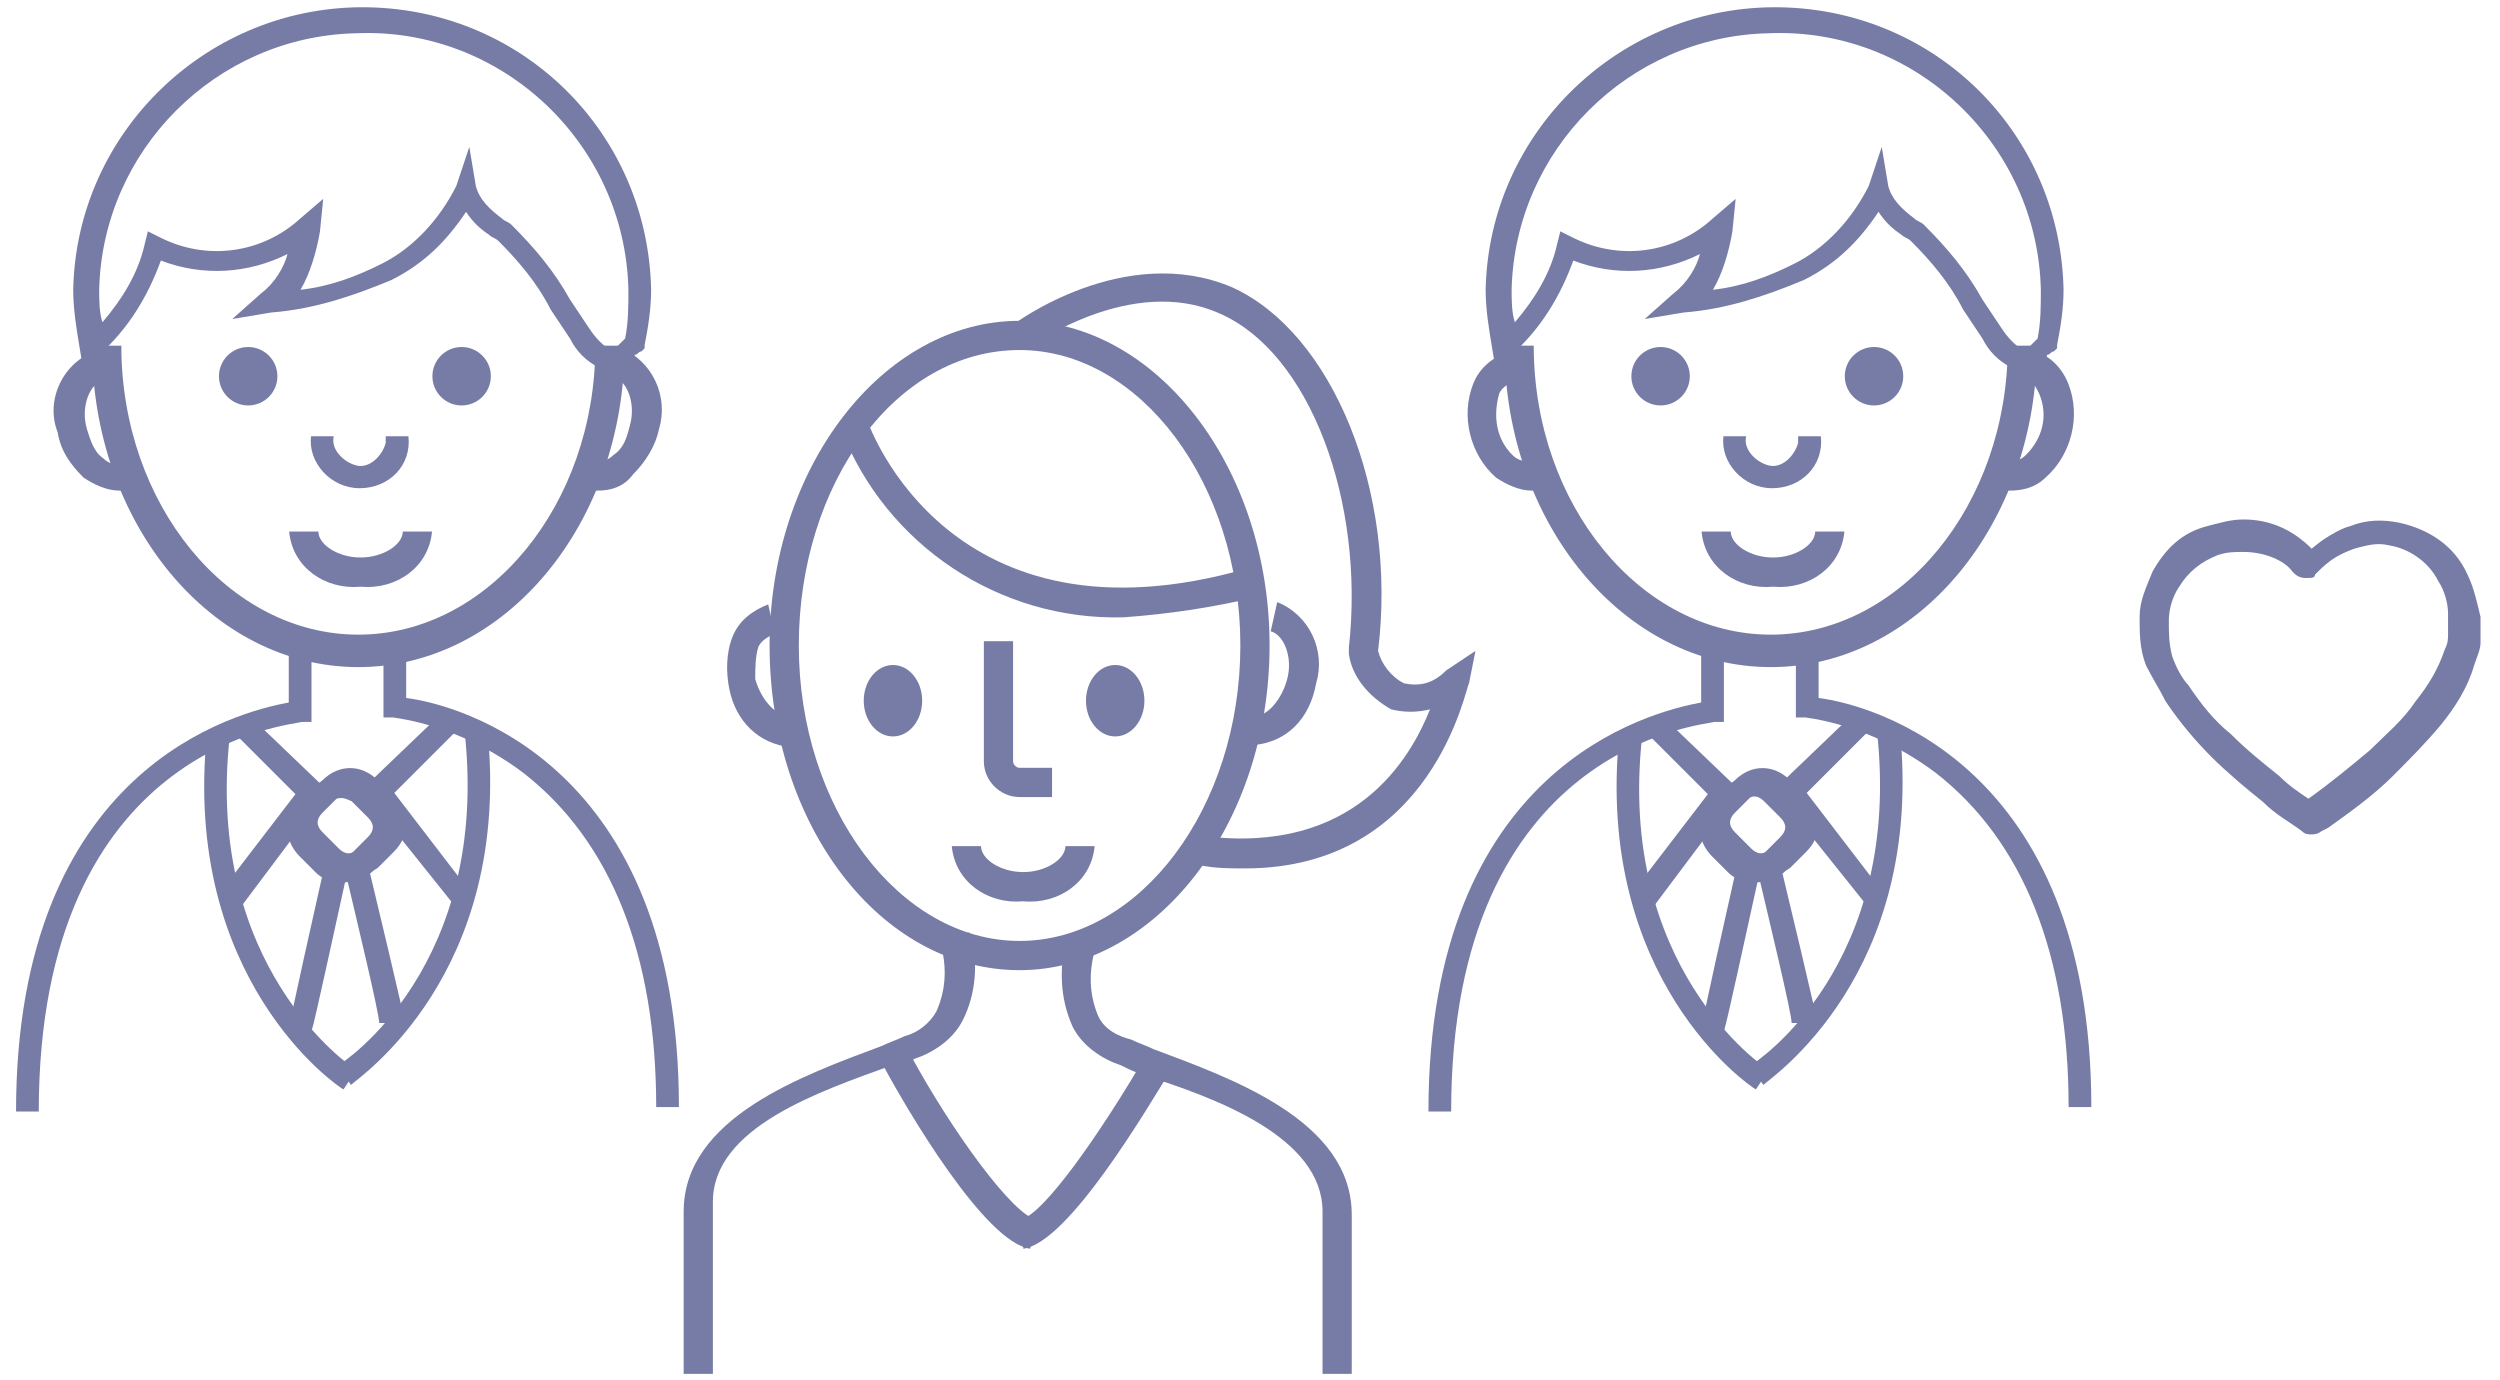 <?xml version="1.0" encoding="utf-8"?>
<!-- Generator: Adobe Illustrator 26.0.1, SVG Export Plug-In . SVG Version: 6.00 Build 0)  -->
<svg version="1.1" id="Layer_1" xmlns="http://www.w3.org/2000/svg" xmlns:xlink="http://www.w3.org/1999/xlink" x="0px" y="0px"
	 viewBox="0 0 77 42.5" style="enable-background:new 0 0 77 42.5;" xml:space="preserve">
<style type="text/css">
	.st0{fill:#777CA6;}
	.st1{fill:#767CA6;}
</style>
<g>
	<g id="Group_10347_00000040539819519879847640000015961627166827185316_" transform="translate(391.994 640.525)">
		<g id="Group_10295_00000019640682108172911770000007897344094023787927_" transform="translate(2.343 10.522)">
			<g id="Path_12595_00000012429955827177108700000009045193734017137803_">
				<path class="st0" d="M-383.3-630.5c-4.5,0-8.2-4.4-8.2-9.9h0.9c0,4.9,3.3,8.9,7.3,8.9s7.3-4,7.3-8.9h0.9
					C-375.1-634.9-378.8-630.5-383.3-630.5z"/>
			</g>
		</g>
		<g id="Group_10296_00000174600931194386521290000002718323614534414472_" transform="translate(8.412 16.146)">
			<g id="Path_12596_00000155829329578056690540000010470285449388708778_">
				<path class="st0" d="M-389.3-638.6c-1.1,0.1-2.1-0.6-2.2-1.7h0.9c0,0.4,0.6,0.8,1.3,0.8s1.3-0.4,1.3-0.8h0.9
					C-387.2-639.2-388.2-638.5-389.3-638.6z"/>
			</g>
		</g>
		<g id="Group_10297_00000112615250160306833710000012939050897556416908_" transform="translate(28.821 25.835)">
			<g id="Path_12597_00000102522894610945230190000002816375891210237830_">
				<path class="st0" d="M-389.3-638.6c-1.1,0.1-2.1-0.6-2.2-1.7h0.9c0,0.4,0.6,0.8,1.3,0.8s1.3-0.4,1.3-0.8h0.9
					C-387.2-639.2-388.2-638.5-389.3-638.6z"/>
			</g>
		</g>
		<g id="Group_10298_00000150064193045763487860000012831003371853669262_" transform="translate(1.281 10.586)">
			<g id="Path_12598_00000024682059105554876220000015910561955559498885_">
				<path class="st0" d="M-389.6-636c-0.4,0-0.8-0.2-1.1-0.4c-0.4-0.4-0.7-0.8-0.8-1.4c-0.4-1,0.2-2.2,1.2-2.5l0.2,0.9
					c-0.4,0.1-0.7,0.8-0.5,1.5c0.1,0.3,0.2,0.7,0.5,0.9c0.2,0.2,0.4,0.2,0.6,0.2l0.2,0.9C-389.4-636-389.5-636-389.6-636z"/>
			</g>
		</g>
		<g id="Group_10299_00000067234090145606671560000002871826483649229701_" transform="translate(21.967 18.489)">
			<g id="Path_12599_00000001642810985154449810000002978441435181180825_">
				<path class="st0" d="M-389.6-636c-1-0.1-1.7-0.8-1.9-1.8c-0.1-0.5-0.1-1.1,0.1-1.6c0.2-0.5,0.6-0.8,1.1-1l0.2,0.9
					c-0.2,0.1-0.4,0.2-0.5,0.4c-0.1,0.3-0.1,0.7-0.1,1c0.2,0.7,0.7,1.2,1.1,1.1l0.2,0.9C-389.4-636-389.5-636-389.6-636z"/>
			</g>
		</g>
		<g id="Group_10300_00000124873497466101150560000003002361958782629253_" transform="translate(37.844 18.42)">
			<g id="Path_12600_00000059995551380113263060000007944054785251465641_">
				<path class="st0" d="M-391.2-636c-0.1,0-0.2,0-0.3,0l0.2-0.9c0.4,0.1,0.9-0.4,1.1-1.1s-0.1-1.4-0.5-1.5l0.2-0.9
					c1,0.4,1.5,1.5,1.2,2.5C-389.5-636.8-390.2-636.1-391.2-636z"/>
			</g>
		</g>
		<g id="Group_10301_00000083082604643007501100000006156956899110501504_" transform="translate(17.605 10.586)">
			<g id="Path_12601_00000132798245296326333680000012051289149864330687_">
				<path class="st0" d="M-391.2-636c-0.1,0-0.2,0-0.3,0l0.2-0.9c0.2,0,0.4,0,0.6-0.2c0.3-0.2,0.4-0.5,0.5-0.9
					c0.2-0.7-0.1-1.4-0.5-1.5l0.2-0.9c1,0.4,1.5,1.5,1.2,2.5c-0.1,0.5-0.4,1-0.8,1.4C-390.4-636.1-390.8-636-391.2-636z"/>
			</g>
		</g>
		<g id="Group_10302_00000056396068454353421940000012730241118435525262_" transform="translate(9.086 13.212)">
			<g id="Path_12602_00000056398455416239152040000003828594019781637282_">
				<path class="st0" d="M-390-638.7c-0.9,0-1.6-0.8-1.5-1.6h0.7c-0.1,0.4,0.3,0.8,0.7,0.9s0.8-0.3,0.9-0.7c0-0.1,0-0.1,0-0.2h0.7
					C-388.4-639.4-389.1-638.7-390-638.7z"/>
			</g>
		</g>
		<g id="Group_10303_00000063603435435648198790000018344034917849615291_" transform="translate(6.25 10.463)">
			<g id="Ellipse_944_00000144333411221993083550000006159139062678464666_">
				<circle class="st0" cx="-390.6" cy="-639.4" r="0.9"/>
			</g>
		</g>
		<g id="Group_10304_00000110438805385213191600000008525294399668162713_" transform="translate(26.109 20.257)">
			<g id="Ellipse_945_00000109000024079295336360000015485593178473793166_">
				<ellipse class="st0" cx="-390.6" cy="-639.2" rx="0.9" ry="1.1"/>
			</g>
		</g>
		<g id="Group_10305_00000016046705881595429680000001873047685683522190_" transform="translate(32.954 20.257)">
			<g id="Ellipse_946_00000120559842065244258490000015850636231365764504_">
				<ellipse class="st0" cx="-390.6" cy="-639.2" rx="0.9" ry="1.1"/>
			</g>
		</g>
		<g id="Group_10306_00000032648714298377727650000011033863036763426992_" transform="translate(12.824 10.463)">
			<g id="Ellipse_947_00000004519934368729169920000014648944379132987265_">
				<circle class="st0" cx="-390.6" cy="-639.4" r="0.9"/>
			</g>
		</g>
		<g id="Group_10307_00000068649280812529168770000005070393712245639088_" transform="translate(1.861)">
			<g id="Path_12603_00000162338388406877949790000004815206445869521792_">
				<path class="st0" d="M-375.1-629.1c-0.1,0-0.2,0-0.3-0.1c-0.4-0.2-0.7-0.5-0.9-0.9c-0.2-0.3-0.4-0.6-0.6-0.9
					c-0.4-0.8-1-1.5-1.6-2.1c-0.1-0.1-0.2-0.1-0.3-0.2c-0.3-0.2-0.5-0.4-0.7-0.7c-0.6,0.9-1.3,1.6-2.3,2.1c-1.2,0.5-2.4,0.9-3.7,1
					l-1.2,0.2l0.9-0.8c0.4-0.3,0.7-0.8,0.8-1.2c-1.2,0.6-2.6,0.7-3.9,0.2c-0.4,1.1-1,2.1-1.9,2.9l-0.5,0.4l-0.1-0.6
					c-0.1-0.6-0.2-1.2-0.2-1.8c0.1-4.9,4.2-8.8,9.1-8.7c4.8,0.1,8.6,3.9,8.7,8.7c0,0.6-0.1,1.2-0.2,1.7l0,0.1l-0.1,0.1
					c-0.1,0-0.1,0.1-0.2,0.1C-374.4-629.3-374.7-629.1-375.1-629.1z M-379.4-636l0.2,1.2c0.1,0.4,0.4,0.7,0.8,1
					c0.1,0.1,0.2,0.1,0.3,0.2c0.7,0.7,1.3,1.4,1.8,2.3c0.2,0.3,0.4,0.6,0.6,0.9c0.2,0.3,0.4,0.5,0.7,0.7c0.1-0.1,0.2-0.2,0.3-0.3
					l0.1-0.1c0.1-0.5,0.1-1,0.1-1.5c-0.1-4.5-3.9-8.1-8.4-7.9c-4.3,0.1-7.8,3.6-7.9,7.9c0,0.3,0,0.7,0.1,1c0.6-0.7,1.1-1.5,1.3-2.4
					l0.1-0.4l0.4,0.2c1.4,0.7,3.1,0.5,4.3-0.6l0.7-0.6l-0.1,1c-0.1,0.6-0.3,1.3-0.6,1.8c0.9-0.1,1.7-0.4,2.5-0.8
					c1-0.5,1.8-1.4,2.3-2.4L-379.4-636z"/>
			</g>
		</g>
		<g id="Group_10308_00000168074791935291224020000014953537504913318283_" transform="translate(0 19.711)">
			<g id="Path_12604_00000024715382757751094760000002766621823288745619_">
				<path class="st0" d="M-390.8-626h-0.7c0-10.6,6.8-12.3,8.4-12.6v-1.7h0.7v2.3l-0.3,0C-383-637.9-390.8-637.3-390.8-626z"/>
			</g>
		</g>
		<g id="Group_10309_00000082358249412401943410000010921622543001404843_" transform="translate(5.785 22.329)">
			<g id="Path_12605_00000072265550005088439660000002109763988295206073_">
				<path class="st0" d="M-387.2-629.3c-0.2-0.1-5-3.4-4.2-11l0.7,0.1c-0.8,7.1,3.7,10.2,3.9,10.3L-387.2-629.3z"/>
			</g>
		</g>
		<g id="Group_10310_00000042005976176437769120000016821592719071736477_" transform="translate(6.305 21.935)">
			<g id="Path_12606_00000089550616318591249650000018201863219172678572_">
				<path class="st0" d="M-390.9-634.5l-0.6-0.5l2.3-3l-1.9-1.9l0.5-0.5l2.4,2.3L-390.9-634.5z"/>
			</g>
		</g>
		<g id="Group_10311_00000036946629511767691430000003203303977918320816_" transform="translate(8.439 23.655)">
			<g id="Path_12607_00000117668737219356859820000009756160087313760184_">
				<path class="st0" d="M-389.9-637c-0.3,0-0.6-0.1-0.8-0.3l-0.5-0.5c-0.5-0.5-0.5-1.2,0-1.7l0.5-0.5c0.5-0.4,1.2-0.4,1.7,0
					l0.5,0.5c0.5,0.5,0.5,1.2,0,1.7c0,0,0,0,0,0l-0.5,0.5C-389.3-637.1-389.6-637-389.9-637z M-389.9-639.6c-0.1,0-0.2,0-0.3,0.1
					l-0.5,0.5c-0.2,0.2-0.2,0.4,0,0.6l0.5,0.5c0.2,0.2,0.4,0.2,0.6,0l0.5-0.5c0.2-0.2,0.2-0.4,0-0.6c0,0,0,0,0,0l-0.5-0.5
					C-389.6-639.5-389.8-639.6-389.9-639.6L-389.9-639.6z"/>
			</g>
		</g>
		<g id="Group_10312_00000167357289042066758730000003771786959570417335_" transform="translate(8.405 26.422)">
			<g id="Path_12608_00000147923323528341324640000006552547601299368850_">
				<path class="st0" d="M-391.5-635.2c0-0.1,0-0.2,1.1-5.1l0.7,0.2c-0.4,1.8-1,4.6-1.1,4.9l-0.3,0L-391.5-635.2z"/>
			</g>
		</g>
		<g id="Group_10318_00000098200189940161850950000017179196217239810212_" transform="translate(8.639 19.573)">
			<g id="Group_10313_00000100382801878995985610000005017046709013135754_" transform="translate(2.578)">
				<g id="Path_12609_00000158740881925676818140000016172699524118400687_">
					<path class="st0" d="M-382.3-626h-0.7c0-4.7-1.4-8.2-4.1-10.3c-1.2-0.9-2.6-1.5-4-1.7l-0.3,0v-2.3h0.7v1.7
						C-389.1-638.4-382.3-636.6-382.3-626z"/>
				</g>
			</g>
			<g id="Group_10314_00000059286900290924228960000002698657355297645700_" transform="translate(1.275 2.618)">
				<g id="Path_12610_00000106121843422326937040000008738210312519724222_">
					<path class="st0" d="M-391.1-629.3l-0.4-0.6c0.2-0.1,4.7-3.1,3.9-10.3l0.7-0.1C-386.1-632.7-390.9-629.5-391.1-629.3z"/>
				</g>
			</g>
			<g id="Group_10315_00000137810416950835559340000008254294316375091350_" transform="translate(2.111 2.224)">
				<g id="Path_12611_00000111177710007507006650000001251245919616328073_">
					<path class="st0" d="M-388.8-634.5l-2.8-3.5l2.4-2.3l0.5,0.5l-1.9,1.9l2.3,3L-388.8-634.5z"/>
				</g>
			</g>
			<g id="Group_10316_00000089547327068446804870000007774382513311106962_" transform="translate(0 3.934)">
				<g id="Path_12612_00000126322104895913956430000012719206480719839913_">
					<path class="st0" d="M-389.9-637c-0.3,0-0.6-0.1-0.8-0.3l-0.5-0.5c-0.5-0.5-0.5-1.2,0-1.7l0.5-0.5c0.5-0.5,1.2-0.5,1.7,0
						l0.5,0.5c0.5,0.5,0.5,1.2,0,1.7l-0.5,0.5C-389.3-637.1-389.6-637-389.9-637z M-389.9-639.6c-0.1,0-0.2,0-0.3,0.1l-0.5,0.5
						c-0.2,0.2-0.2,0.4,0,0.6l0.5,0.5c0.2,0.2,0.4,0.2,0.6,0l0.5-0.5c0.2-0.2,0.2-0.4,0-0.6c0,0,0,0,0,0l-0.5-0.5
						C-389.6-639.5-389.8-639.6-389.9-639.6z"/>
				</g>
			</g>
			<g id="Group_10317_00000104676253305129357540000004067263026846935697_" transform="translate(1.547 6.711)">
				<g id="Path_12613_00000113327695806261743140000007890681511161774527_">
					<path class="st0" d="M-389.7-635.2l-0.4-0.1l-0.4,0c0-0.3-0.7-3.2-1.1-4.9l0.7-0.2C-389.7-635.4-389.7-635.3-389.7-635.2z"/>
				</g>
			</g>
		</g>
		<g id="Group_10319_00000004512789083757309520000003197051102651020440_" transform="translate(45.845 10.522)">
			<g id="Path_12614_00000175297762573629855760000000015361446845078437_">
				<path class="st0" d="M-383.3-630.5c-4.5,0-8.2-4.4-8.2-9.9h0.9c0,4.9,3.3,8.9,7.3,8.9s7.3-4,7.3-8.9h0.9
					C-375.1-634.9-378.8-630.5-383.3-630.5z"/>
			</g>
		</g>
		<g id="Group_10320_00000013871760225577885830000014012156838510737850_" transform="translate(51.914 16.146)">
			<g id="Path_12615_00000060714571505677655290000000287577139578498985_">
				<path class="st0" d="M-389.3-638.6c-1.1,0.1-2.1-0.6-2.2-1.7h0.9c0,0.4,0.6,0.8,1.3,0.8s1.3-0.4,1.3-0.8h0.9
					C-387.2-639.2-388.2-638.5-389.3-638.6z"/>
			</g>
		</g>
		<g id="Group_10321_00000173883810772408044010000000283322938559401636_" transform="translate(44.785 10.586)">
			<g id="Path_12616_00000121973194299423185500000008659653974696594621_">
				<path class="st0" d="M-389.6-636c-0.4,0-0.8-0.2-1.1-0.4c-0.8-0.7-1.1-1.9-0.7-2.9c0.2-0.5,0.6-0.8,1.1-1l0.2,0.9
					c-0.2,0.1-0.4,0.2-0.5,0.4c-0.2,0.7-0.1,1.4,0.4,1.9c0.2,0.2,0.4,0.2,0.6,0.2l0.2,0.9C-389.4-636-389.5-636-389.6-636z"/>
			</g>
		</g>
		<g id="Group_10322_00000133501926781592598260000008972197279895245195_" transform="translate(61.107 10.586)">
			<g id="Path_12617_00000119810221028772894020000004235821463494704277_">
				<path class="st0" d="M-391.2-636c-0.1,0-0.2,0-0.3,0l0.2-0.9c0.2,0,0.4,0,0.6-0.2c0.5-0.5,0.7-1.2,0.4-1.9
					c-0.1-0.2-0.2-0.4-0.4-0.4l0.2-0.9c0.5,0.1,0.9,0.5,1.1,1c0.4,1,0.1,2.2-0.7,2.9C-390.4-636.1-390.8-636-391.2-636z"/>
			</g>
		</g>
		<g id="Group_10323_00000131342908961360613680000015549908984048005251_" transform="translate(52.588 13.212)">
			<g id="Path_12618_00000151507194314935419980000018124375401450357377_">
				<path class="st0" d="M-390-638.7c-0.9,0-1.6-0.8-1.5-1.6h0.7c-0.1,0.4,0.3,0.8,0.7,0.9s0.8-0.3,0.9-0.7c0-0.1,0-0.1,0-0.2h0.7
					C-388.4-639.4-389.1-638.7-390-638.7z"/>
			</g>
		</g>
		<g id="Group_10324_00000182490146425012448010000000571893362906743957_" transform="translate(49.752 10.463)">
			<g id="Ellipse_948_00000128478917146717465350000011932242840056936610_">
				<circle class="st0" cx="-390.6" cy="-639.4" r="0.9"/>
			</g>
		</g>
		<g id="Group_10325_00000016067769627439368100000010797532740265456003_" transform="translate(56.326 10.463)">
			<g id="Ellipse_949_00000076604202228816868850000005858925335333087910_">
				<circle class="st0" cx="-390.6" cy="-639.4" r="0.9"/>
			</g>
		</g>
		<g id="Group_10326_00000050665153566504568620000010989281519164115380_" transform="translate(45.364)">
			<g id="Path_12619_00000013189423915777343220000010005828907425631892_">
				<path class="st0" d="M-375.1-629.1c-0.1,0-0.2,0-0.3-0.1c-0.4-0.2-0.7-0.5-0.9-0.9c-0.2-0.3-0.4-0.6-0.6-0.9
					c-0.4-0.8-1-1.5-1.6-2.1c-0.1-0.1-0.2-0.1-0.3-0.2c-0.3-0.2-0.5-0.4-0.7-0.7c-0.6,0.9-1.3,1.6-2.3,2.1c-1.2,0.5-2.4,0.9-3.7,1
					l-1.2,0.2l0.9-0.8c0.4-0.3,0.7-0.8,0.8-1.2c-1.2,0.6-2.6,0.7-3.9,0.2c-0.4,1.1-1,2.1-1.9,2.9l-0.5,0.4l-0.1-0.6
					c-0.1-0.6-0.2-1.2-0.2-1.8c0.1-4.9,4.2-8.8,9.1-8.7c4.8,0.1,8.6,3.9,8.7,8.7c0,0.6-0.1,1.2-0.2,1.7l0,0.1l-0.1,0.1
					c-0.1,0-0.1,0.1-0.2,0.1C-374.4-629.3-374.7-629.1-375.1-629.1z M-379.4-636l0.2,1.2c0.1,0.4,0.4,0.7,0.8,1
					c0.1,0.1,0.2,0.1,0.3,0.2c0.7,0.7,1.3,1.4,1.8,2.3c0.2,0.3,0.4,0.6,0.6,0.9c0.2,0.3,0.4,0.5,0.7,0.7c0.1-0.1,0.2-0.2,0.3-0.3
					l0.1-0.1c0.1-0.5,0.1-1,0.1-1.5c-0.1-4.5-3.9-8.1-8.4-7.9c-4.3,0.1-7.8,3.6-7.9,7.9c0,0.3,0,0.7,0.1,1c0.6-0.7,1.1-1.5,1.3-2.4
					l0.1-0.4l0.4,0.2c1.4,0.7,3.1,0.5,4.3-0.6l0.7-0.6l-0.1,1c-0.1,0.6-0.3,1.3-0.6,1.8c0.9-0.1,1.7-0.4,2.5-0.8
					c1-0.5,1.8-1.4,2.3-2.4L-379.4-636z"/>
			</g>
		</g>
		<g id="Group_10327_00000105409968367484931150000003544350865420843701_" transform="translate(43.502 19.711)">
			<g id="Path_12620_00000087399600026528498410000009988986837909920438_">
				<path class="st0" d="M-390.8-626h-0.7c0-10.6,6.8-12.3,8.4-12.6v-1.7h0.7v2.3l-0.3,0C-383-637.9-390.8-637.3-390.8-626z"/>
			</g>
		</g>
		<g id="Group_10328_00000103230586161020435050000016458905221227750801_" transform="translate(49.287 22.329)">
			<g id="Path_12621_00000088811701291820709370000012532827643034765225_">
				<path class="st0" d="M-387.2-629.3c-0.2-0.1-5-3.4-4.2-11l0.7,0.1c-0.8,7.1,3.7,10.2,3.9,10.3L-387.2-629.3z"/>
			</g>
		</g>
		<g id="Group_10329_00000151535036724609410180000010639620761615734943_" transform="translate(49.807 21.935)">
			<g id="Path_12622_00000101080639703253091420000013931770474846663613_">
				<path class="st0" d="M-390.9-634.5l-0.6-0.5l2.3-3l-1.9-1.9l0.5-0.5l2.4,2.3L-390.9-634.5z"/>
			</g>
		</g>
		<g id="Group_10330_00000091723620915776826850000002623233457808045751_" transform="translate(51.941 23.655)">
			<g id="Path_12623_00000114061188621289352050000007011609530287342754_">
				<path class="st0" d="M-389.9-637c-0.3,0-0.6-0.1-0.8-0.3l-0.5-0.5c-0.5-0.5-0.5-1.2,0-1.7c0,0,0,0,0,0l0.5-0.5
					c0.5-0.4,1.2-0.4,1.7,0l0.5,0.5c0.5,0.5,0.5,1.2,0,1.7l-0.5,0.5C-389.3-637.1-389.6-637-389.9-637z M-390.2-637.9
					c0.2,0.2,0.4,0.2,0.6,0l0.5-0.5c0.2-0.2,0.2-0.4,0-0.6l-0.5-0.5c-0.2-0.2-0.4-0.2-0.6,0l-0.5,0.5c-0.2,0.2-0.2,0.4,0,0.6
					c0,0,0,0,0,0L-390.2-637.9z"/>
			</g>
		</g>
		<g id="Group_10331_00000072240036627862478300000016986080747263913140_" transform="translate(51.907 26.422)">
			<g id="Path_12624_00000035488700742795302740000004481097925930356918_">
				<path class="st0" d="M-391.5-635.2c0-0.1,0-0.2,1.1-5.1l0.7,0.2c-0.4,1.8-1,4.6-1.1,4.9l-0.3,0L-391.5-635.2z"/>
			</g>
		</g>
		<g id="Group_10337_00000132808936244952107160000010443239153960376998_" transform="translate(52.141 19.573)">
			<g id="Group_10332_00000065039041958603925680000004259425566113246874_" transform="translate(2.578)">
				<g id="Path_12625_00000039847179766401496830000005004072555010018735_">
					<path class="st0" d="M-382.3-626h-0.7c0-4.7-1.4-8.2-4.1-10.3c-1.2-0.9-2.6-1.5-4-1.7l-0.3,0v-2.3h0.7v1.7
						C-389.1-638.4-382.3-636.6-382.3-626z"/>
				</g>
			</g>
			<g id="Group_10333_00000135692332904961910840000004648654851813225870_" transform="translate(1.275 2.618)">
				<g id="Path_12626_00000183240771696151250330000010475669101972286616_">
					<path class="st0" d="M-391.1-629.3l-0.4-0.6c0.2-0.1,4.7-3.1,3.9-10.3l0.7-0.1C-386.1-632.7-390.9-629.5-391.1-629.3z"/>
				</g>
			</g>
			<g id="Group_10334_00000155110309333953332370000013766406107308307647_" transform="translate(2.111 2.224)">
				<g id="Path_12627_00000154387304160151653900000017224218170878856602_">
					<path class="st0" d="M-388.8-634.5l-2.8-3.5l2.4-2.3l0.5,0.5l-1.9,1.9l2.3,3L-388.8-634.5z"/>
				</g>
			</g>
			<g id="Group_10335_00000047043056095711380580000009500548432992430761_" transform="translate(0 3.934)">
				<g id="Path_12628_00000036224576061050302600000007925315441422297770_">
					<path class="st0" d="M-389.9-637c-0.3,0-0.6-0.1-0.8-0.3l-0.5-0.5c-0.5-0.5-0.5-1.2,0-1.7l0.5-0.5c0.5-0.5,1.2-0.5,1.7,0
						l0.5,0.5c0.5,0.5,0.5,1.2,0,1.7l-0.5,0.5C-389.3-637.1-389.6-637-389.9-637z M-389.9-639.6c-0.1,0-0.2,0-0.3,0.1l-0.5,0.5
						c-0.2,0.2-0.2,0.4,0,0.6c0,0,0,0,0,0l0.5,0.5c0.2,0.2,0.4,0.2,0.6,0l0,0l0.5-0.5c0.2-0.2,0.2-0.4,0-0.6l-0.5-0.5
						C-389.6-639.5-389.8-639.6-389.9-639.6z"/>
				</g>
			</g>
			<g id="Group_10336_00000124877732184884110390000003643459284944312980_" transform="translate(1.548 6.711)">
				<g id="Path_12629_00000005974804746550431910000005801360371433682082_">
					<path class="st0" d="M-389.7-635.2l-0.4-0.1l-0.4,0c0-0.3-0.7-3.2-1.1-4.9l0.7-0.2C-389.7-635.4-389.7-635.3-389.7-635.2z"/>
				</g>
			</g>
		</g>
		<g id="Group_10338_00000031169379198137655990000015426101764481800878_" transform="translate(23.209 9.656)">
			<g id="Path_12630_00000117641377774602196380000004060341945513126077_">
				<path class="st0" d="M-383.8-620.3c-4.3,0-7.7-4.5-7.7-10s3.5-10,7.7-10s7.7,4.5,7.7,10S-379.6-620.3-383.8-620.3z
					 M-383.8-639.4c-3.8,0-6.8,4.1-6.8,9.1c0,5,3.1,9.1,6.8,9.1s6.8-4.1,6.8-9.1C-377-635.3-380.1-639.4-383.8-639.4L-383.8-639.4z"
					/>
			</g>
		</g>
		<g id="Group_10339_00000023971422925021879500000008888891717493203620_" transform="translate(25.405 12.689)">
			<g id="Path_12631_00000026152241470772185940000016487835933354698665_">
				<path class="st0" d="M-382.8-634.2c-3.8,0.1-7.3-2.2-8.7-5.8l0.8-0.3c0.1,0.3,2.6,7.2,11.7,4.6l0.2,0.9
					C-380.1-634.5-381.4-634.3-382.8-634.2z"/>
			</g>
		</g>
		<g id="Group_10340_00000104671024922784861800000008390274616225362345_" transform="translate(30.651 8.122)">
			<g id="Path_12632_00000044856288191978745610000013303058999571801495_">
				<path class="st0" d="M-384.3-621.9c-0.5,0-0.9,0-1.4-0.1l0.1-0.9c4.7,0.6,6.4-2.4,7-3.9c-0.4,0.1-0.8,0.1-1.2,0
					c-0.7-0.4-1.2-1-1.3-1.7l0-0.1l0-0.1c0.5-4.5-1.2-9.1-4-10.3c-2.7-1.2-5.8,1-5.9,1.1l-0.5-0.7c0.1-0.1,3.5-2.6,6.8-1.2
					c3.1,1.4,5.1,6.3,4.5,11.2c0.1,0.4,0.4,0.8,0.8,1c0.5,0.1,0.9,0,1.3-0.4l0.9-0.6l-0.2,1C-377.5-627.5-378.5-621.9-384.3-621.9z"
					/>
			</g>
		</g>
		<g id="Group_10341_00000052105534003531083410000007810217846568832444_" transform="translate(29.709 19.524)">
			<g id="Path_12633_00000044893016903725452070000015650031201116804531_">
				<path class="st0" d="M-389.3-635.5h-1c-0.6,0-1.1-0.5-1.1-1.1v-3.7h0.9v3.7c0,0.1,0.1,0.2,0.2,0.2h1L-389.3-635.5z"/>
			</g>
		</g>
		<g id="Group_10342_00000140001634238794435450000002047092154109541301_" transform="translate(20.563 28.691)">
			<g id="Path_12634_00000013905804915664084170000011694192210591647116_">
				<path class="st0" d="M-390.6-626.9h-0.9v-5c0-2.9,3.7-4.2,6.1-5.1c0.2-0.1,0.5-0.2,0.7-0.3c0.4-0.1,0.8-0.4,1-0.8
					c0.3-0.7,0.3-1.4,0.1-2.1l0.9-0.3c0.3,0.9,0.2,1.9-0.2,2.7c-0.3,0.6-0.9,1-1.5,1.2c-0.2,0.1-0.4,0.2-0.7,0.2
					c-2.2,0.8-5.5,1.9-5.5,4.2L-390.6-626.9z"/>
			</g>
		</g>
		<g id="Group_10343_00000170236770489561341630000005913393429051526278_" transform="translate(32.24 28.691)">
			<g id="Path_12635_00000119099620525245759420000016748128833758507196_">
				<path class="st0" d="M-382.6-626.9h-0.9v-5c0-2.3-3.3-3.5-5.5-4.2c-0.3-0.1-0.5-0.2-0.7-0.3c-0.6-0.2-1.2-0.6-1.5-1.2
					c-0.4-0.9-0.4-1.8-0.2-2.7l0.9,0.3c-0.2,0.7-0.2,1.4,0.1,2.1c0.2,0.4,0.6,0.6,1,0.7c0.2,0.1,0.5,0.2,0.7,0.3
					c2.4,0.9,6.1,2.2,6.1,5.1L-382.6-626.9z"/>
			</g>
		</g>
		<g id="Group_10345_00000006673825956369844060000005119373068072707250_" transform="translate(26.733 32.236)">
			<g id="Path_12636_00000026861817035735928550000018394052839161479095_">
				<path class="st0" d="M-387-634.3c-1.4-0.2-3.8-4.3-4.5-5.6l0.8-0.4c1.3,2.4,3.2,5,3.9,5.1L-387-634.3z"/>
			</g>
		</g>
		<g id="Group_10346_00000127749099017229935670000011935318338810551964_" transform="translate(30.926 32.236)">
			<g id="Path_12637_00000123425826694777962000000003291933595594337452_">
				<path class="st0" d="M-391.4-634.3l-0.1-0.9c0.7-0.1,2.5-2.7,3.9-5.1l0.8,0.4C-387.6-638.6-390-634.5-391.4-634.3z"/>
			</g>
		</g>
	</g>
	<g id="Group_17709_00000163034974073270065080000009009373003244532359_" transform="translate(-383 -581)">
		<g id="Path_21462_00000114767349537255375150000016079629223758371968_">
			<path class="st1" d="M454.2,606.4c-0.1,0-0.1,0-0.2-0.1c-0.4-0.3-0.8-0.5-1.2-0.9c-0.5-0.4-1.1-0.9-1.6-1.3
				c-0.5-0.5-1-1.1-1.4-1.7c-0.2-0.3-0.4-0.7-0.6-1.1c-0.2-0.4-0.2-0.9-0.2-1.4c0-0.4,0.2-0.9,0.4-1.3c0.3-0.6,0.9-1.1,1.5-1.3
				c0.3-0.1,0.7-0.2,1-0.2h0c0.8,0,1.6,0.4,2.1,1c0.4-0.4,0.8-0.7,1.3-0.8c0.5-0.2,0.9-0.2,1.4-0.1c0.8,0.1,1.6,0.7,2,1.4
				c0.2,0.4,0.3,0.8,0.4,1.2c0,0.2,0,0.5,0,0.7c0,0.2-0.1,0.4-0.1,0.6c-0.2,0.6-0.6,1.2-1,1.8c-0.5,0.6-1,1.1-1.5,1.6
				c-0.6,0.6-1.3,1.1-2,1.5l-0.1,0.1c0,0-0.1,0.1-0.1,0.1C454.4,606.4,454.3,606.4,454.2,606.4z M452.1,597.7c-0.3,0-0.6,0-0.9,0.1
				c-0.6,0.2-1,0.6-1.3,1.1c-0.2,0.3-0.3,0.7-0.3,1.1c0,0.4,0,0.8,0.2,1.2c0.1,0.4,0.3,0.7,0.5,1c0.4,0.6,0.8,1.1,1.3,1.6
				c0.5,0.5,1,0.9,1.5,1.3c0.4,0.3,0.7,0.5,1.1,0.8l0.1,0l0.1-0.1c0.7-0.5,1.3-1,1.9-1.5c0.5-0.5,1-1,1.4-1.5c0.4-0.5,0.7-1,0.9-1.6
				c0.1-0.2,0.1-0.4,0.1-0.5c0-0.2,0-0.4,0-0.6c0-0.4-0.1-0.7-0.3-1.1c-0.3-0.6-1-1.1-1.7-1.2c-0.4-0.1-0.8-0.1-1.2,0.1
				c-0.5,0.2-0.9,0.4-1.2,0.8l0,0c0,0.1-0.1,0.1-0.2,0.1l0,0c-0.1,0-0.2,0-0.2-0.1l0,0C453.6,598.1,452.9,597.8,452.1,597.7
				L452.1,597.7z"/>
			<path class="st1" d="M454.2,606.7L454.2,606.7c-0.1,0-0.2,0-0.3-0.1c-0.4-0.3-0.8-0.5-1.2-0.9c-0.5-0.4-1.1-0.9-1.6-1.4
				c-0.5-0.5-1-1.1-1.4-1.7c-0.2-0.4-0.4-0.7-0.6-1.1c-0.2-0.5-0.2-1-0.2-1.5c0-0.5,0.2-0.9,0.4-1.4c0.4-0.7,0.9-1.2,1.7-1.4
				c0.4-0.1,0.7-0.2,1.1-0.2c0.8,0,1.5,0.3,2.1,0.9c0.4-0.3,0.8-0.6,1.2-0.7c0.5-0.2,1-0.2,1.5-0.1c0.9,0.2,1.7,0.7,2.1,1.6
				c0.2,0.4,0.3,0.9,0.4,1.3c0,0.2,0,0.5,0,0.8c0,0.2-0.1,0.4-0.2,0.7c-0.2,0.7-0.6,1.3-1,1.8c-0.5,0.6-1,1.1-1.5,1.6
				c-0.6,0.6-1.3,1.1-2,1.6l-0.2,0.1C454.5,606.6,454.4,606.7,454.2,606.7L454.2,606.7z M454.2,606.2l0,0.2L454.2,606.2z M452.1,598
				c-0.3,0-0.5,0-0.8,0.1c-0.5,0.2-0.9,0.5-1.2,1c-0.2,0.3-0.3,0.7-0.3,1c0,0.4,0,0.7,0.1,1.1c0.1,0.3,0.3,0.7,0.5,0.9
				c0.4,0.6,0.8,1.1,1.3,1.5c0.5,0.5,1,0.9,1.5,1.3c0.3,0.3,0.6,0.5,0.9,0.7l0,0c0.7-0.5,1.3-1,1.9-1.5c0.5-0.5,1-0.9,1.4-1.5
				c0.4-0.5,0.7-1,0.9-1.6c0.1-0.2,0.1-0.3,0.1-0.5c0-0.2,0-0.4,0-0.6c0-0.3-0.1-0.7-0.3-1c-0.3-0.6-0.9-1-1.5-1.1
				c-0.4-0.1-0.7,0-1.1,0.1c-0.4,0.1-0.8,0.4-1.1,0.7c-0.1,0.1-0.2,0.2-0.4,0.2c-0.2,0-0.3-0.1-0.4-0.2
				C453.4,598.3,452.8,598,452.1,598L452.1,598C452.1,598,452.1,598,452.1,598z"/>
		</g>
	</g>
</g>
</svg>
